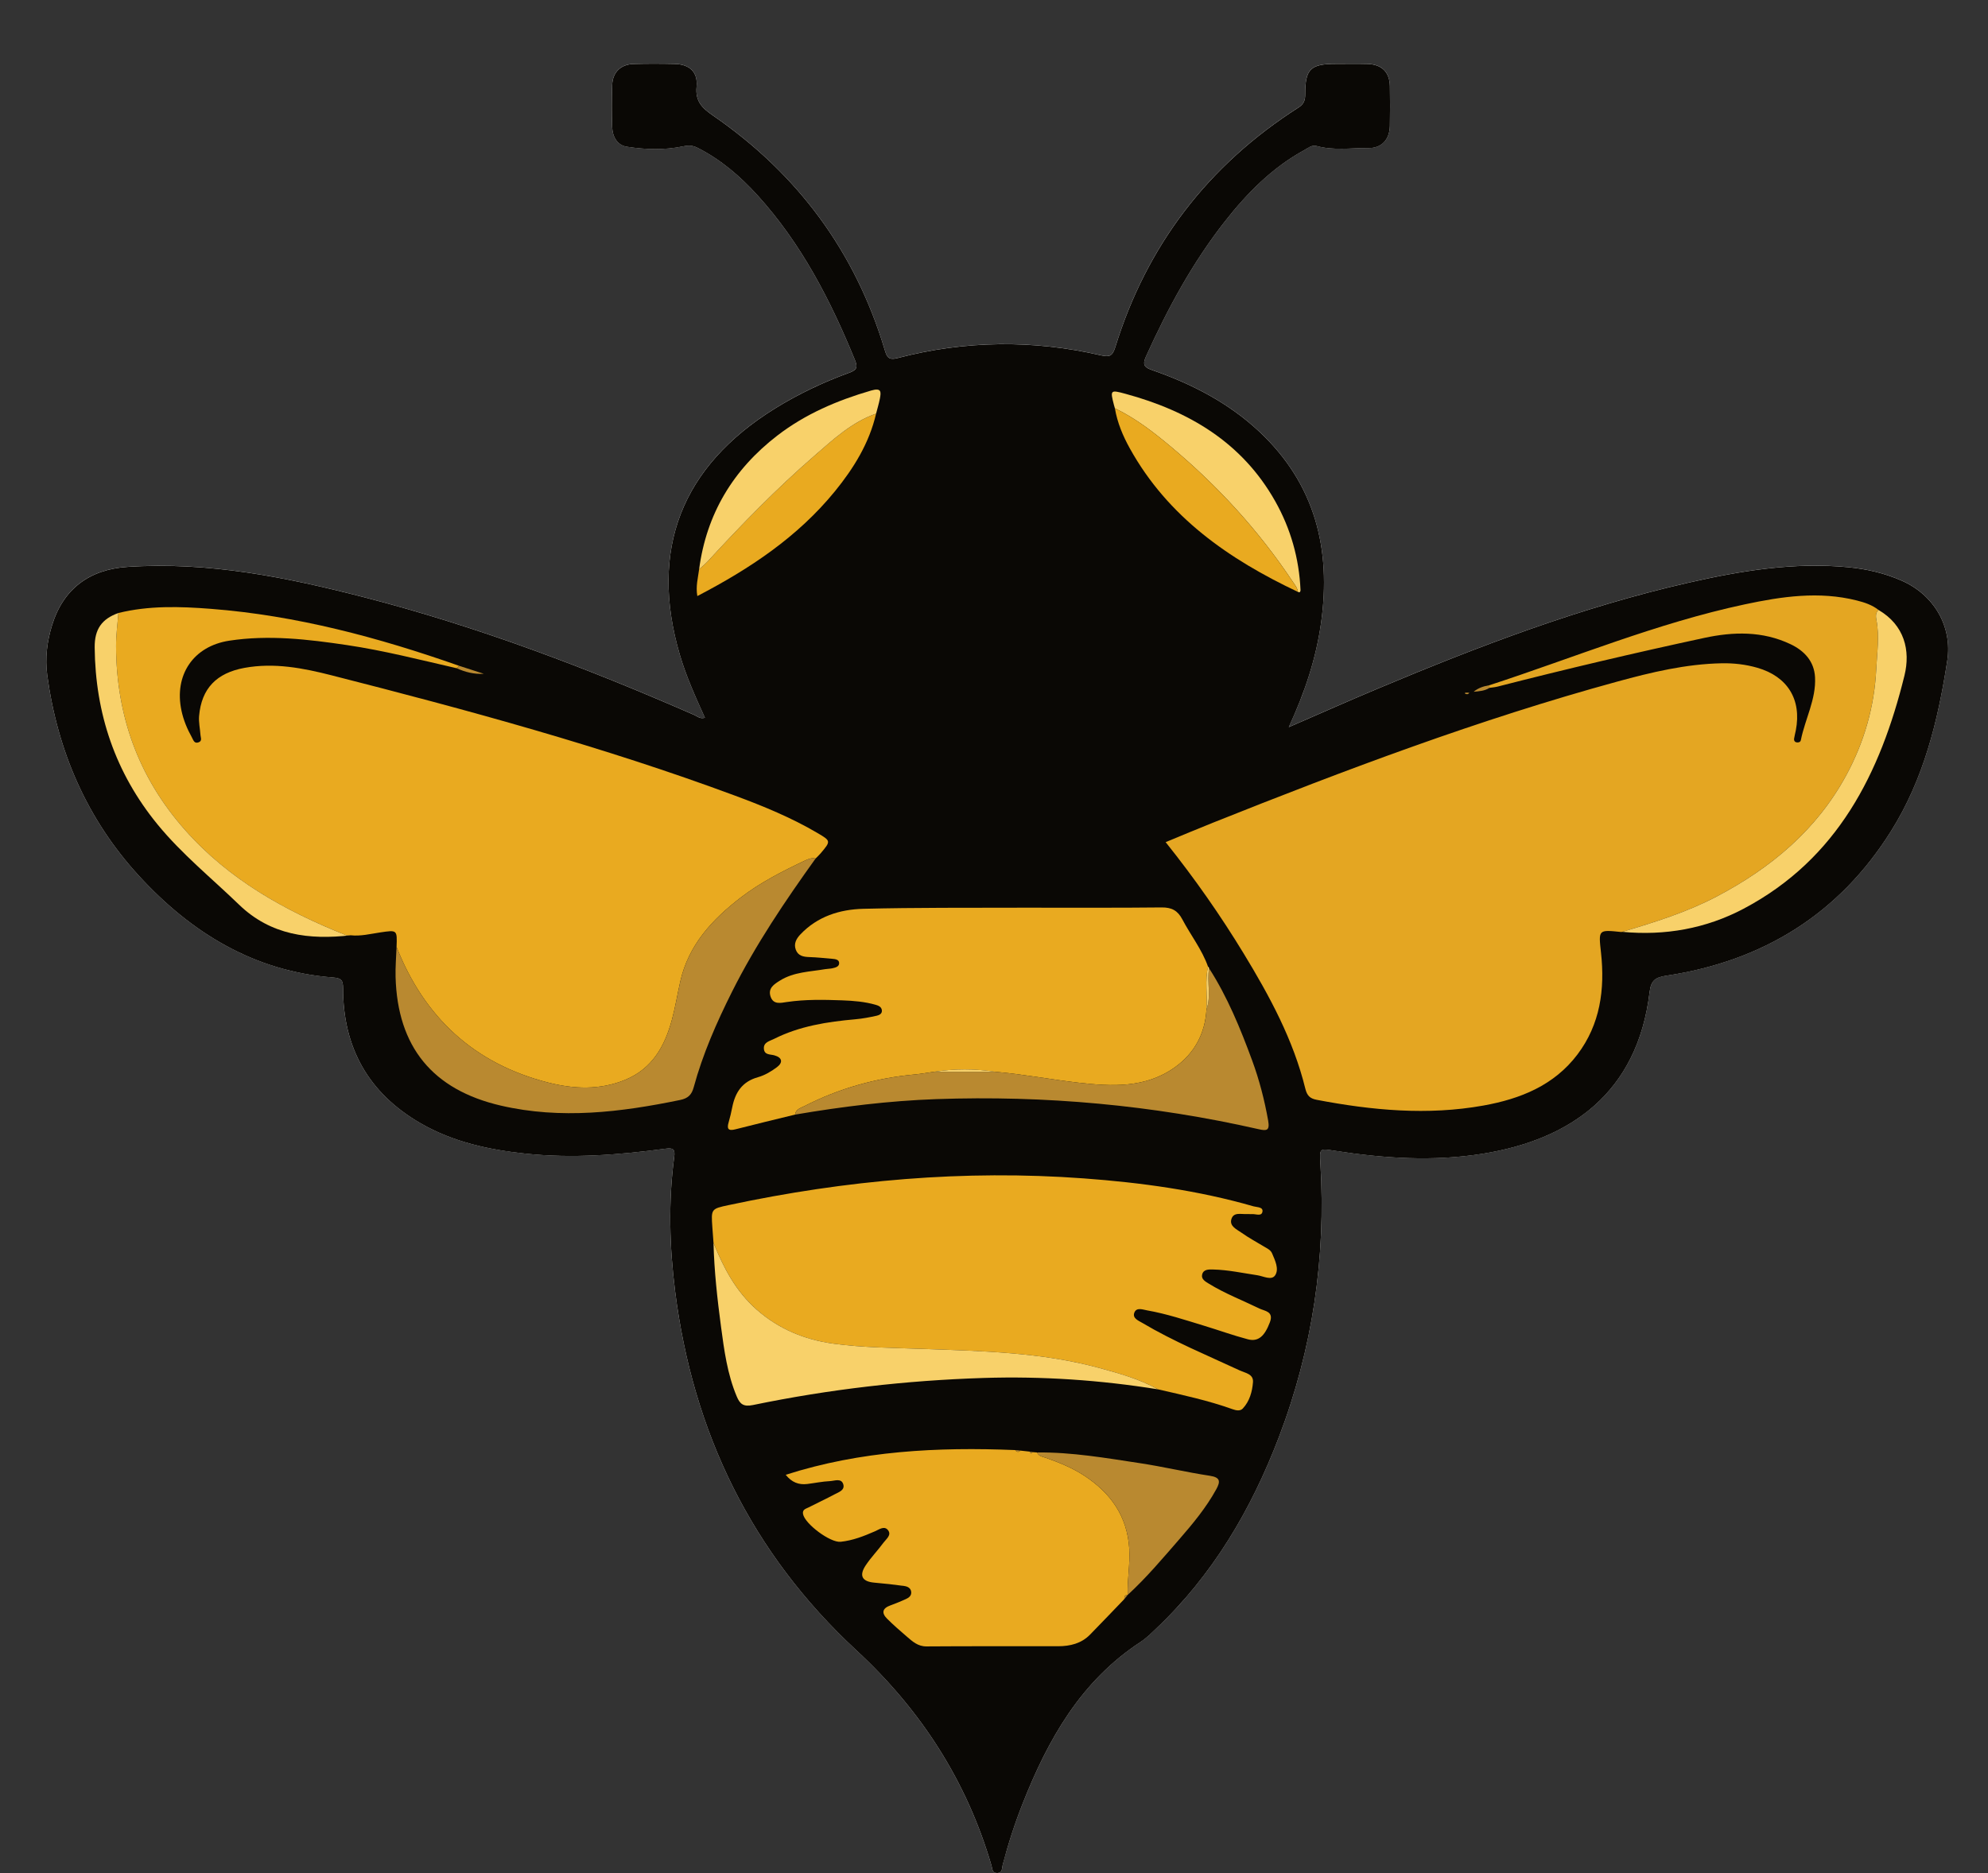 <svg xmlns="http://www.w3.org/2000/svg" id="Capa_1" data-name="Capa 1" viewBox="0 0 163.328 153.919"><rect x="0" y="0" width="163.328" height="153.919" fill="#333333" stroke="none"/><defs><style>      .cls-1 {        fill: #f8d16a;      }      .cls-2 {        fill: #e4a622;      }      .cls-3 {        fill: #e9aa20;      }      .cls-4 {        fill: #fefefe;      }      .cls-5 {        fill: #b98930;      }      .cls-6 {        fill: #0a0805;      }    </style></defs><path class="cls-4" d="M105.88,59.755c1.344-2.906,2.251-5.679,2.658-8.597,.843-6.031-.49-11.385-5.061-15.678-2.518-2.364-5.53-3.922-8.77-5.054-.645-.225-.888-.399-.559-1.128,1.78-3.939,3.825-7.721,6.507-11.133,1.827-2.324,3.881-4.406,6.516-5.841,.311-.17,.604-.437,1.004-.327,1.4,.387,2.828,.153,4.242,.168,1.108,.012,1.75-.706,1.77-1.826,.02-1.087,.021-2.174,0-3.261-.022-1.17-.666-1.799-1.864-1.828-.86-.021-1.721-.005-2.582-.005-2.069,0-2.51,.421-2.509,2.47,0,.495-.086,.818-.562,1.123-7.41,4.734-12.44,11.293-15.036,19.666-.234,.755-.477,.855-1.182,.692-5.578-1.288-11.153-1.225-16.692,.22-.778,.203-.9-.086-1.082-.693-2.417-8.053-7.156-14.444-14.081-19.218-.915-.631-1.485-1.175-1.367-2.392,.117-1.208-.594-1.834-1.792-1.862-1.125-.025-2.252-.03-3.377,.002-1.065,.03-1.73,.677-1.766,1.733-.039,1.151-.04,2.306-.001,3.457,.027,.787,.411,1.489,1.211,1.613,1.532,.238,3.1,.283,4.625-.034,.464-.096,.781-.079,1.18,.123,1.918,.969,3.512,2.341,4.938,3.916,3.591,3.965,5.994,8.625,7.993,13.527,.276,.676,.075,.839-.523,1.058-2.109,.772-4.134,1.732-6.046,2.917-7.698,4.771-10.345,11.609-7.825,20.225,.522,1.785,1.291,3.479,2.064,5.19-.395,.122-.624-.119-.88-.231-8.801-3.851-17.766-7.257-27.085-9.662-6.381-1.647-12.818-2.949-19.482-2.502-3.13,.21-5.269,1.813-6.188,4.793-.412,1.335-.584,2.71-.397,4.098,.846,6.258,3.27,11.853,7.551,16.514,4.268,4.648,9.423,7.83,15.921,8.336,.683,.053,.832,.209,.832,.883,0,4.876,2.08,8.606,6.338,11.08,2.68,1.558,5.636,2.196,8.681,2.516,3.846,.404,7.669,.099,11.48-.409,.64-.085,.794,.048,.708,.687-.491,3.679-.387,7.369,.076,11.034,1.463,11.577,6.274,21.526,14.899,29.508,5.314,4.918,9.061,10.747,11.091,17.676,.075,.256,.045,.637,.485,.616,.435-.021,.373-.417,.437-.664,.447-1.719,.994-3.406,1.647-5.056,2.076-5.251,4.773-10.055,9.682-13.265,.439-.287,.821-.666,1.205-1.027,4.705-4.432,7.886-9.844,10.162-15.815,2.759-7.239,3.87-14.735,3.408-22.463-.076-1.276-.076-1.256,1.159-1.063,4.038,.629,8.085,.9,12.152,.25,7.197-1.149,12.737-4.974,13.732-13.282,.119-.99,.488-1.218,1.403-1.357,7.92-1.203,14.157-5.06,18.429-11.869,2.692-4.291,3.864-9.068,4.626-14.028,.424-2.764-1.065-5.388-3.75-6.565-1.409-.618-2.879-.958-4.399-1.103-4.473-.428-8.842,.296-13.171,1.284-8.814,2.011-17.22,5.225-25.526,8.715-2.358,.991-4.695,2.031-7.258,3.143Z"></path><path class="cls-6" d="M105.88,59.755c2.563-1.111,4.9-2.152,7.258-3.143,8.306-3.491,16.712-6.704,25.526-8.715,4.329-.988,8.697-1.712,13.171-1.284,1.52,.146,2.99,.485,4.399,1.103,2.686,1.177,4.174,3.8,3.75,6.565-.761,4.96-1.933,9.737-4.626,14.028-4.272,6.809-10.509,10.665-18.429,11.869-.915,.139-1.285,.367-1.403,1.357-.994,8.308-6.534,12.132-13.732,13.282-4.067,.649-8.113,.379-12.152-.25-1.235-.192-1.235-.213-1.159,1.063,.463,7.728-.649,15.224-3.408,22.463-2.276,5.972-5.457,11.383-10.162,15.815-.384,.362-.766,.741-1.205,1.027-4.909,3.21-7.607,8.014-9.682,13.265-.652,1.65-1.199,3.337-1.647,5.056-.064,.246-.002,.643-.437,.664-.44,.021-.41-.36-.485-.616-2.029-6.929-5.777-12.758-11.091-17.676-8.625-7.982-13.436-17.931-14.899-29.508-.463-3.666-.568-7.355-.076-11.034,.085-.639-.069-.772-.708-.687-3.812,.508-7.635,.813-11.48,.409-3.045-.32-6.001-.959-8.681-2.516-4.258-2.474-6.337-6.204-6.338-11.08,0-.674-.149-.83-.832-.883-6.498-.506-11.653-3.689-15.921-8.336-4.281-4.661-6.705-10.256-7.551-16.514-.187-1.388-.015-2.763,.397-4.098,.919-2.98,3.057-4.583,6.188-4.793,6.664-.447,13.101,.855,19.482,2.502,9.318,2.405,18.283,5.811,27.085,9.662,.256,.112,.485,.353,.88,.231-.773-1.711-1.542-3.405-2.064-5.19-2.521-8.616,.127-15.454,7.825-20.225,1.912-1.185,3.937-2.145,6.046-2.917,.598-.219,.798-.382,.523-1.058-1.999-4.902-4.402-9.562-7.993-13.527-1.426-1.574-3.019-2.946-4.938-3.916-.399-.202-.717-.219-1.18-.123-1.526,.317-3.093,.272-4.625,.034-.8-.124-1.185-.826-1.211-1.613-.039-1.151-.038-2.306,.001-3.457,.036-1.057,.701-1.703,1.766-1.733,1.125-.032,2.252-.028,3.377-.002,1.198,.027,1.909,.654,1.792,1.862-.118,1.217,.452,1.761,1.367,2.392,6.925,4.774,11.664,11.165,14.081,19.218,.182,.606,.304,.896,1.082,.693,5.539-1.445,11.114-1.507,16.692-.22,.705,.163,.948,.062,1.182-.692,2.597-8.372,7.626-14.932,15.036-19.666,.476-.304,.563-.627,.562-1.123,0-2.049,.441-2.469,2.509-2.47,.861,0,1.722-.017,2.582,.005,1.197,.03,1.841,.658,1.864,1.828,.021,1.087,.02,2.174,0,3.261-.021,1.12-.662,1.838-1.77,1.826-1.413-.015-2.841,.219-4.242-.168-.4-.111-.693,.157-1.004,.327-2.634,1.435-4.689,3.518-6.516,5.841-2.682,3.412-4.726,7.194-6.507,11.133-.329,.728-.087,.902,.559,1.128,3.24,1.131,6.252,2.69,8.77,5.054,4.572,4.293,5.904,9.647,5.061,15.678-.408,2.918-1.314,5.691-2.658,8.597Z"></path><path class="cls-6" d="M91.597,33.556c.198,1.179,.657,2.268,1.231,3.301,3.128,5.631,8.128,9.1,13.803,11.782,.051,.012,.13,.05,.148,.031,.04-.043,.071-.114,.068-.172-.113-2.6-.804-5.044-2.081-7.31-2.725-4.837-7.103-7.415-12.313-8.829-1.23-.334-1.251-.304-.937,.913,.025,.095,.054,.189,.081,.284Z"></path><path class="cls-6" d="M71.977,33.992c.105-.41,.23-.816,.311-1.231,.113-.577,.12-.911-.718-.668-2.781,.807-5.401,1.926-7.699,3.694-3.633,2.795-5.831,6.442-6.434,11.001-.087,.695-.289,1.385-.146,2.194,4.323-2.249,8.247-4.861,11.302-8.608,1.551-1.903,2.823-3.959,3.385-6.384Z"></path><path class="cls-6" d="M92.639,131.077l.013-.009c1.531-1.406,2.867-2.994,4.225-4.557,1.123-1.292,2.22-2.611,3.049-4.123,.339-.618,.36-.976-.526-1.109-1.924-.29-3.822-.745-5.746-1.036-2.801-.424-5.6-.914-8.451-.88-.127-.01-.255-.021-.382-.031-.069-.013-.137-.025-.206-.038-.263-.029-.525-.057-.788-.086l-.422-.043c-6.364-.258-12.666,.05-18.852,2.032,.489,.615,1.066,.843,1.772,.756,.623-.076,1.242-.208,1.866-.237,.383-.018,.959-.278,1.101,.298,.113,.46-.41,.621-.745,.8-.697,.373-1.417,.704-2.12,1.065-.218,.112-.518,.164-.452,.54,.142,.806,2.234,2.371,3.09,2.283,.998-.103,1.918-.468,2.827-.865,.352-.154,.772-.483,1.073-.08,.298,.398-.159,.719-.377,1.015-.468,.636-1.026,1.208-1.462,1.863-.571,.858-.294,1.34,.718,1.426,.82,.07,1.64,.161,2.455,.276,.255,.036,.525,.157,.562,.476,.036,.314-.183,.483-.43,.594-.42,.189-.846,.368-1.279,.523-.663,.237-.743,.623-.268,1.096,.513,.511,1.061,.99,1.612,1.461,.47,.402,.908,.818,1.627,.813,3.604-.026,7.209-.009,10.813-.015,.987-.001,1.906-.224,2.622-.956,.944-.965,1.874-1.943,2.81-2.915,.091-.112,.182-.225,.272-.337Z"></path><path class="cls-6" d="M99.336,79.575c-.008-.059-.037-.104-.087-.136-.494-1.407-1.423-2.578-2.108-3.881-.384-.731-.871-.998-1.712-.988-3.833,.045-7.668,.01-11.501,.021-4.329,.012-8.66-.015-12.988,.091-1.945,.048-3.782,.623-5.188,2.111-.334,.353-.554,.759-.372,1.251,.191,.517,.637,.592,1.133,.606,.627,.019,1.252,.092,1.878,.143,.237,.019,.528,.061,.549,.319,.027,.324-.293,.399-.55,.457-.192,.044-.395,.04-.59,.073-1.263,.215-2.582,.227-3.715,.935-.471,.294-1.003,.619-.781,1.307,.227,.702,.847,.531,1.346,.458,1.516-.223,3.037-.191,4.557-.136,.922,.034,1.848,.11,2.744,.368,.227,.065,.453,.164,.498,.423,.051,.298-.208,.424-.414,.47-.578,.129-1.165,.24-1.754,.293-2.315,.206-4.593,.557-6.695,1.617-.359,.181-.893,.274-.823,.845,.059,.482,.518,.408,.855,.502,.666,.187,.713,.597,.213,.973-.467,.351-1.007,.67-1.565,.826-1.29,.36-1.864,1.248-2.105,2.461-.083,.418-.178,.835-.298,1.244-.159,.541-.033,.728,.559,.576,1.629-.42,3.267-.808,4.901-1.209,3.842-.655,7.707-1.135,11.603-1.272,8.926-.314,17.753,.489,26.465,2.468,.669,.152,.946,.141,.795-.713-.3-1.69-.726-3.34-1.317-4.943-.963-2.617-2.018-5.197-3.532-7.561Z"></path><path class="cls-6" d="M95.146,114.175c2.059,.472,4.125,.917,6.118,1.631,.299,.107,.629,.172,.843-.059,.557-.599,.772-1.378,.834-2.157,.054-.681-.628-.757-1.087-.97-2.691-1.25-5.439-2.384-7.997-3.902-.323-.192-.841-.382-.663-.848,.177-.464,.7-.247,1.055-.185,1.596,.28,3.133,.792,4.679,1.263,1.199,.365,2.38,.793,3.59,1.112,.872,.23,1.388-.273,1.812-1.399,.339-.899-.428-.918-.852-1.124-1.393-.678-2.847-1.235-4.171-2.052-.275-.17-.633-.367-.543-.744,.106-.443,.54-.424,.903-.416,1.227,.026,2.424,.291,3.632,.472,.503,.075,1.182,.463,1.476-.014,.318-.517-.02-1.205-.264-1.783-.124-.294-.417-.41-.669-.563-.62-.378-1.264-.721-1.853-1.141-.381-.272-.992-.524-.824-1.105,.178-.617,.818-.388,1.289-.424,.131-.01,.266,.018,.397,.006,.307-.028,.793,.212,.867-.195,.073-.402-.439-.361-.73-.444-4.56-1.312-9.238-1.951-13.954-2.297-9.831-.722-19.551,.141-29.175,2.196-1.44,.308-1.438,.319-1.334,1.827,.03,.427,.063,.853,.095,1.279,.06,2.302,.312,4.591,.616,6.869,.26,1.947,.519,3.906,1.293,5.746,.261,.621,.544,.871,1.336,.707,6.254-1.293,12.581-2.024,18.966-2.225,4.801-.151,9.574,.175,14.316,.937Z"></path><path class="cls-6" d="M67.011,70.548c.138-.141,.286-.273,.413-.423,.848-1.004,.853-1.015-.266-1.673-2.141-1.259-4.433-2.199-6.753-3.061-10.838-4.023-21.979-7.045-33.17-9.897-2.339-.596-4.71-1.056-7.152-.609-2.29,.419-3.526,1.691-3.724,3.951-.045,.516,.079,1.045,.114,1.569,.014,.212,.159,.482-.15,.597-.366,.137-.435-.188-.557-.406-.388-.693-.69-1.424-.855-2.198-.62-2.904,.954-5.291,3.927-5.747,3.234-.496,6.461-.117,9.672,.361,3.041,.452,6.015,1.217,9.006,1.901,.701,.319,1.433,.509,2.236,.457-.675-.218-1.351-.435-2.026-.653-6.623-2.33-13.371-4.141-20.402-4.684-2.533-.196-5.088-.277-7.596,.343-1.367,.487-1.96,1.332-1.947,2.826,.05,5.439,1.699,10.314,5.17,14.556,1.993,2.435,4.437,4.407,6.686,6.582,2.609,2.524,5.775,2.909,9.173,2.52,.823,.091,1.619-.114,2.42-.233,1.408-.209,1.406-.222,1.352,1.192-.029,.821-.103,1.643-.08,2.462,.157,5.737,3.033,9.275,8.65,10.576,4.946,1.146,9.849,.545,14.737-.465,.64-.132,.939-.427,1.106-1.04,.744-2.739,1.883-5.325,3.152-7.859,1.938-3.867,4.351-7.437,6.866-10.946Z"></path><path class="cls-6" d="M154.333,50.125c-.526-.415-1.148-.618-1.785-.779-3.1-.782-6.173-.327-9.21,.321-7.204,1.536-13.999,4.371-20.972,6.643-.469,.08-.915,.218-1.296,.539,.449-.043,.9-.064,1.298-.319,.228-.035,.462-.052,.685-.109,5.627-1.445,11.281-2.775,16.96-3.997,2.402-.517,4.793-.575,7.085,.513,1.152,.547,1.951,1.419,2.02,2.717,.097,1.814-.817,3.431-1.164,5.164-.031,.156-.153,.201-.293,.195-.208-.009-.288-.143-.261-.328,.034-.226,.098-.448,.141-.673,.485-2.522-.679-4.418-3.162-5.134-.959-.276-1.942-.389-2.94-.369-2.934,.059-5.76,.736-8.567,1.504-11.352,3.105-22.338,7.25-33.248,11.608-1.267,.506-2.525,1.037-3.859,1.586,2.388,2.987,4.502,6.01,6.42,9.165,2.126,3.497,4.072,7.083,5.055,11.09,.144,.586,.387,.816,.935,.92,4.543,.866,9.103,1.296,13.698,.471,3.035-.545,5.806-1.653,7.729-4.202,1.871-2.48,2.259-5.349,1.933-8.345-.208-1.913-.242-1.91,1.652-1.714,.032,.003,.065-.008,.098-.013,3.507,.33,6.866-.263,9.963-1.9,7.733-4.088,11.245-11.155,13.217-19.163,.509-2.066-.006-4.148-2.131-5.39Z"></path><path class="cls-6" d="M120.719,56.933c-.121-.007-.208-.024-.291-.014-.101,.013-.108,.068-.014,.107,.053,.022,.12,.024,.177,.014,.036-.006,.065-.052,.127-.107Z"></path><path class="cls-2" d="M122.366,56.31c6.972-2.273,13.768-5.107,20.972-6.643,3.037-.648,6.11-1.103,9.21-.321,.637,.161,1.259,.364,1.786,.779-.258,.236-.225,.555-.172,.833,.258,1.34,.052,2.673-.014,4.01-.151,3.098-.992,6.013-2.46,8.73-2.429,4.493-6.176,7.623-10.649,9.975-2.463,1.295-5.102,2.115-7.754,2.905-.033,.005-.066,.016-.098,.013-1.894-.196-1.86-.2-1.652,1.714,.326,2.997-.062,5.866-1.933,8.345-1.923,2.549-4.694,3.657-7.729,4.202-4.595,.825-9.155,.396-13.698-.471-.548-.105-.791-.334-.935-.92-.983-4.007-2.929-7.593-5.055-11.09-1.919-3.155-4.032-6.177-6.42-9.165,1.334-.549,2.591-1.08,3.859-1.586,10.91-4.358,21.896-8.503,33.248-11.608,2.807-.768,5.633-1.444,8.567-1.504,.999-.02,1.982,.092,2.94,.369,2.483,.715,3.647,2.612,3.162,5.134-.043,.225-.107,.447-.141,.673-.028,.186,.053,.319,.261,.328,.139,.006,.261-.039,.293-.195,.347-1.732,1.261-3.35,1.164-5.164-.069-1.298-.869-2.171-2.02-2.717-2.292-1.087-4.683-1.03-7.085-.513-5.679,1.223-11.333,2.553-16.96,3.997-.223,.057-.456,.074-.685,.109,0-.073,0-.147-.001-.22Z"></path><path class="cls-3" d="M9.726,50.376c2.509-.621,5.063-.539,7.596-.343,7.03,.543,13.779,2.354,20.402,4.684-.07,.065-.14,.13-.21,.196-2.991-.685-5.965-1.45-9.006-1.901-3.211-.477-6.438-.857-9.672-.361-2.973,.456-4.546,2.842-3.927,5.747,.165,.775,.468,1.505,.855,2.198,.122,.218,.191,.543,.557,.406,.309-.115,.164-.386,.15-.597-.035-.524-.159-1.053-.114-1.569,.198-2.261,1.434-3.532,3.724-3.951,2.443-.447,4.813,.013,7.152,.609,11.191,2.852,22.332,5.874,33.17,9.897,2.321,.861,4.612,1.801,6.753,3.061,1.119,.658,1.114,.669,.266,1.673-.127,.15-.275,.283-.413,.424-.309-.065-.584,.033-.858,.163-1.849,.875-3.671,1.8-5.298,3.05-2.342,1.799-4.285,3.896-4.961,6.886-.238,1.052-.41,2.121-.691,3.161-.586,2.165-1.613,4.014-3.837,4.93-2.075,.854-4.22,.76-6.31,.229-6.088-1.545-10.193-5.353-12.474-11.149,.054-1.414,.056-1.401-1.352-1.192-.801,.119-1.597,.324-2.42,.233-.131-.002-.277,.033-.391-.012-5.011-2-9.631-4.571-13.257-8.69-3.802-4.318-5.597-9.347-5.625-15.04-.004-.914,.123-1.828,.19-2.742Z"></path><path class="cls-3" d="M58.62,102.14c-.032-.426-.066-.853-.095-1.279-.105-1.509-.107-1.52,1.334-1.827,9.624-2.055,19.344-2.918,29.175-2.196,4.715,.346,9.394,.985,13.954,2.297,.29,.083,.803,.043,.73,.444-.074,.407-.559,.167-.867,.195-.131,.012-.265-.016-.397-.006-.47,.036-1.11-.194-1.289,.424-.168,.581,.443,.834,.824,1.105,.589,.42,1.234,.763,1.853,1.141,.252,.154,.545,.27,.669,.563,.244,.578,.582,1.266,.264,1.783-.294,.478-.972,.089-1.476,.014-1.208-.18-2.405-.445-3.632-.472-.362-.008-.797-.027-.903,.416-.09,.377,.268,.574,.543,.744,1.324,.817,2.778,1.373,4.171,2.052,.424,.206,1.191,.225,.852,1.124-.425,1.126-.94,1.628-1.812,1.399-1.211-.319-2.392-.748-3.59-1.112-1.546-.47-3.083-.982-4.679-1.263-.355-.062-.877-.28-1.055,.185-.178,.466,.34,.656,.663,.848,2.558,1.518,5.306,2.652,7.997,3.902,.459,.213,1.141,.289,1.087,.97-.062,.779-.277,1.557-.834,2.157-.214,.23-.544,.166-.843,.059-1.993-.714-4.059-1.159-6.118-1.631-1.506-.841-3.158-1.301-4.803-1.751-4.738-1.295-9.618-1.396-14.479-1.573-2.469-.09-4.946-.098-7.392-.432-2.353-.321-4.486-1.193-6.311-2.803-1.713-1.51-2.71-3.427-3.54-5.476Z"></path><path class="cls-3" d="M65.323,91.596c-1.634,.401-3.272,.789-4.901,1.209-.592,.152-.718-.035-.559-.576,.12-.409,.215-.826,.298-1.243,.242-1.213,.815-2.101,2.105-2.461,.558-.156,1.098-.474,1.565-.826,.501-.377,.453-.787-.213-.973-.337-.094-.795-.021-.855-.502-.07-.571,.464-.664,.823-.845,2.102-1.06,4.38-1.411,6.695-1.617,.589-.052,1.176-.164,1.754-.293,.206-.046,.465-.172,.414-.47-.044-.259-.271-.358-.498-.423-.896-.258-1.823-.335-2.744-.368-1.519-.055-3.041-.087-4.557,.136-.499,.073-1.119,.244-1.346-.458-.222-.688,.31-1.013,.781-1.307,1.132-.708,2.452-.72,3.715-.935,.195-.033,.398-.029,.59-.073,.258-.059,.578-.133,.55-.457-.022-.258-.312-.3-.549-.319-.626-.051-1.251-.124-1.878-.143-.496-.015-.942-.089-1.133-.606-.182-.492,.039-.898,.372-1.251,1.406-1.488,3.242-2.063,5.188-2.111,4.327-.106,8.658-.079,12.988-.091,3.834-.011,7.668,.024,11.501-.021,.841-.01,1.328,.257,1.712,.988,.685,1.302,1.614,2.474,2.108,3.881-.269,1.16-.036,2.339-.127,3.505-.115,1.991-.976,3.6-2.592,4.76-2.41,1.729-5.186,1.581-7.911,1.27-2.279-.26-4.539-.699-6.83-.895-1.693-.259-3.386-.259-5.079,0-.517,.073-1.032,.168-1.551,.216-3.195,.296-6.228,1.143-9.082,2.608-.31,.159-.702,.248-.755,.692Z"></path><path class="cls-3" d="M92.367,131.414c-.936,.972-1.866,1.95-2.81,2.915-.716,.732-1.636,.955-2.622,.956-3.604,.005-7.209-.012-10.813,.015-.719,.005-1.157-.411-1.627-.813-.551-.471-1.099-.95-1.612-1.461-.475-.473-.395-.859,.268-1.096,.433-.155,.859-.334,1.279-.523,.247-.111,.466-.281,.43-.594-.037-.318-.307-.44-.562-.476-.815-.115-1.635-.206-2.455-.276-1.012-.086-1.289-.568-.718-1.426,.436-.655,.995-1.227,1.462-1.863,.218-.296,.675-.617,.377-1.015-.301-.402-.721-.073-1.073,.08-.909,.397-1.829,.762-2.827,.865-.856,.088-2.947-1.478-3.09-2.283-.066-.376,.234-.428,.452-.54,.704-.361,1.423-.692,2.12-1.065,.335-.179,.858-.34,.745-.8-.142-.576-.718-.316-1.101-.298-.624,.029-1.243,.16-1.866,.237-.706,.087-1.283-.141-1.772-.756,6.186-1.983,12.488-2.29,18.853-2.032,.126,.155,.263,.209,.422,.043,.263,.029,.525,.057,.788,.086,.042,.152,.102,.211,.205,.038,.127,.01,.255,.021,.383,.031,.138,.319,.452,.345,.729,.443,1.087,.384,2.152,.811,3.126,1.448,2.189,1.431,3.554,3.335,3.72,6.021,.079,1.276-.178,2.527-.125,3.794,0,0-.013,.009-.013,.009-.254-.018-.265,.159-.272,.337Z"></path><path class="cls-5" d="M32.58,77.818c2.281,5.795,6.386,9.603,12.474,11.149,2.09,.53,4.235,.625,6.31-.229,2.224-.916,3.252-2.765,3.837-4.93,.281-1.04,.454-2.109,.691-3.161,.676-2.991,2.619-5.087,4.961-6.886,1.627-1.25,3.45-2.175,5.298-3.05,.274-.13,.549-.228,.858-.163-2.514,3.508-4.928,7.079-6.865,10.946-1.269,2.533-2.408,5.12-3.152,7.859-.167,.613-.466,.907-1.106,1.04-4.888,1.01-9.79,1.61-14.737,.465-5.618-1.301-8.493-4.839-8.65-10.576-.022-.819,.051-1.642,.08-2.462Z"></path><path class="cls-1" d="M58.62,102.14c.83,2.048,1.827,3.966,3.54,5.476,1.825,1.609,3.958,2.481,6.311,2.803,2.447,.334,4.923,.342,7.392,.432,4.861,.177,9.741,.278,14.479,1.573,1.645,.45,3.297,.91,4.803,1.751-4.742-.763-9.515-1.088-14.316-.937-6.385,.2-12.712,.931-18.966,2.225-.792,.164-1.075-.086-1.336-.707-.774-1.84-1.033-3.799-1.293-5.746-.304-2.278-.556-4.567-.616-6.869Z"></path><path class="cls-5" d="M81.79,88.079c2.291,.196,4.551,.635,6.83,.895,2.725,.311,5.502,.459,7.911-1.27,1.616-1.16,2.477-2.769,2.592-4.76,.405-1.102,.016-2.254,.214-3.369,1.514,2.364,2.569,4.944,3.532,7.561,.59,1.603,1.017,3.253,1.317,4.943,.151,.854-.126,.865-.795,.713-8.712-1.98-17.539-2.782-26.465-2.468-3.896,.137-7.761,.617-11.603,1.272,.053-.445,.445-.533,.755-.692,2.854-1.465,5.887-2.312,9.082-2.608,.519-.048,1.034-.143,1.55-.216,1.693,0,3.386,0,5.079,0Z"></path><path class="cls-1" d="M133.285,76.578c2.652-.79,5.291-1.61,7.754-2.905,4.473-2.352,8.22-5.481,10.649-9.975,1.468-2.716,2.31-5.632,2.46-8.73,.065-1.337,.271-2.67,.014-4.01-.054-.278-.086-.597,.172-.833,2.125,1.242,2.64,3.324,2.131,5.39-1.973,8.008-5.484,15.075-13.217,19.163-3.097,1.637-6.456,2.231-9.963,1.9Z"></path><path class="cls-5" d="M92.652,131.067c-.052-1.267,.204-2.518,.125-3.794-.165-2.686-1.53-4.59-3.72-6.021-.973-.636-2.038-1.064-3.126-1.448-.277-.098-.591-.123-.729-.443,2.851-.033,5.65,.456,8.451,.88,1.924,.291,3.822,.746,5.746,1.036,.886,.133,.865,.491,.526,1.109-.829,1.512-1.926,2.831-3.049,4.123-1.359,1.563-2.695,3.15-4.225,4.557Z"></path><path class="cls-1" d="M9.726,50.376c-.067,.914-.195,1.828-.19,2.742,.028,5.692,1.823,10.722,5.625,15.04,3.626,4.118,8.246,6.689,13.257,8.69,.114,.045,.26,.01,.391,.012-3.398,.389-6.564,.004-9.174-2.52-2.248-2.174-4.693-4.147-6.686-6.582-3.471-4.241-5.12-9.117-5.17-14.556-.014-1.494,.58-2.339,1.947-2.826Z"></path><path class="cls-3" d="M71.977,33.992c-.562,2.425-1.834,4.481-3.385,6.384-3.054,3.746-6.978,6.358-11.302,8.608-.143-.809,.059-1.499,.146-2.194,.241-.223,.498-.43,.719-.67,2.777-3.021,5.64-5.962,8.743-8.653,1.551-1.345,3.073-2.771,5.079-3.474Z"></path><path class="cls-1" d="M91.597,33.556c-.027-.095-.056-.189-.081-.284-.314-1.217-.293-1.247,.937-.913,5.21,1.414,9.588,3.992,12.313,8.829,1.276,2.266,1.967,4.71,2.081,7.31,.003,.058-.028,.13-.068,.172-.018,.019-.097-.019-.148-.031-.042-.341-.26-.59-.441-.862-2.782-4.177-6.142-7.846-9.988-11.064-1.426-1.193-2.906-2.342-4.605-3.157Z"></path><path class="cls-3" d="M91.597,33.556c1.699,.814,3.179,1.963,4.605,3.157,3.846,3.219,7.205,6.887,9.988,11.064,.181,.272,.399,.521,.441,.862-5.675-2.682-10.676-6.151-13.803-11.782-.574-1.033-1.033-2.122-1.231-3.301Z"></path><path class="cls-1" d="M71.977,33.992c-2.006,.703-3.528,2.129-5.079,3.474-3.103,2.691-5.965,5.631-8.743,8.653-.221,.24-.478,.447-.719,.67,.603-4.56,2.801-8.206,6.434-11.001,2.298-1.768,4.919-2.886,7.699-3.694,.838-.243,.831,.091,.718,.668-.081,.415-.206,.821-.311,1.231Z"></path><path class="cls-5" d="M37.514,54.913c.07-.065,.14-.131,.21-.196,.675,.218,1.351,.435,2.026,.653-.802,.051-1.535-.139-2.236-.457Z"></path><path class="cls-1" d="M99.336,79.575c-.198,1.115,.191,2.267-.214,3.369,.091-1.167-.142-2.345,.127-3.506,.05,.032,.079,.077,.087,.136Z"></path><path class="cls-5" d="M122.366,56.31c0,.073,0,.147,.001,.22-.398,.255-.849,.276-1.298,.319,.381-.321,.827-.459,1.296-.539Z"></path><path class="cls-5" d="M120.719,56.933c-.063,.055-.092,.101-.127,.107-.057,.01-.125,.008-.177-.014-.094-.039-.088-.095,.014-.107,.083-.01,.17,.007,.291,.014Z"></path><path class="cls-5" d="M83.827,119.207c-.159,.166-.296,.112-.422-.043,.141,.014,.281,.029,.422,.043Z"></path><path class="cls-5" d="M92.367,131.414c.007-.179,.018-.355,.272-.337-.09,.113-.181,.225-.272,.337Z"></path><path class="cls-5" d="M84.821,119.331c-.103,.173-.163,.114-.205-.038,.068,.013,.137,.025,.205,.038Z"></path><path class="cls-1" d="M81.79,88.079c-1.693,0-3.387,0-5.079,0,1.693-.26,3.386-.26,5.079,0Z"></path></svg>